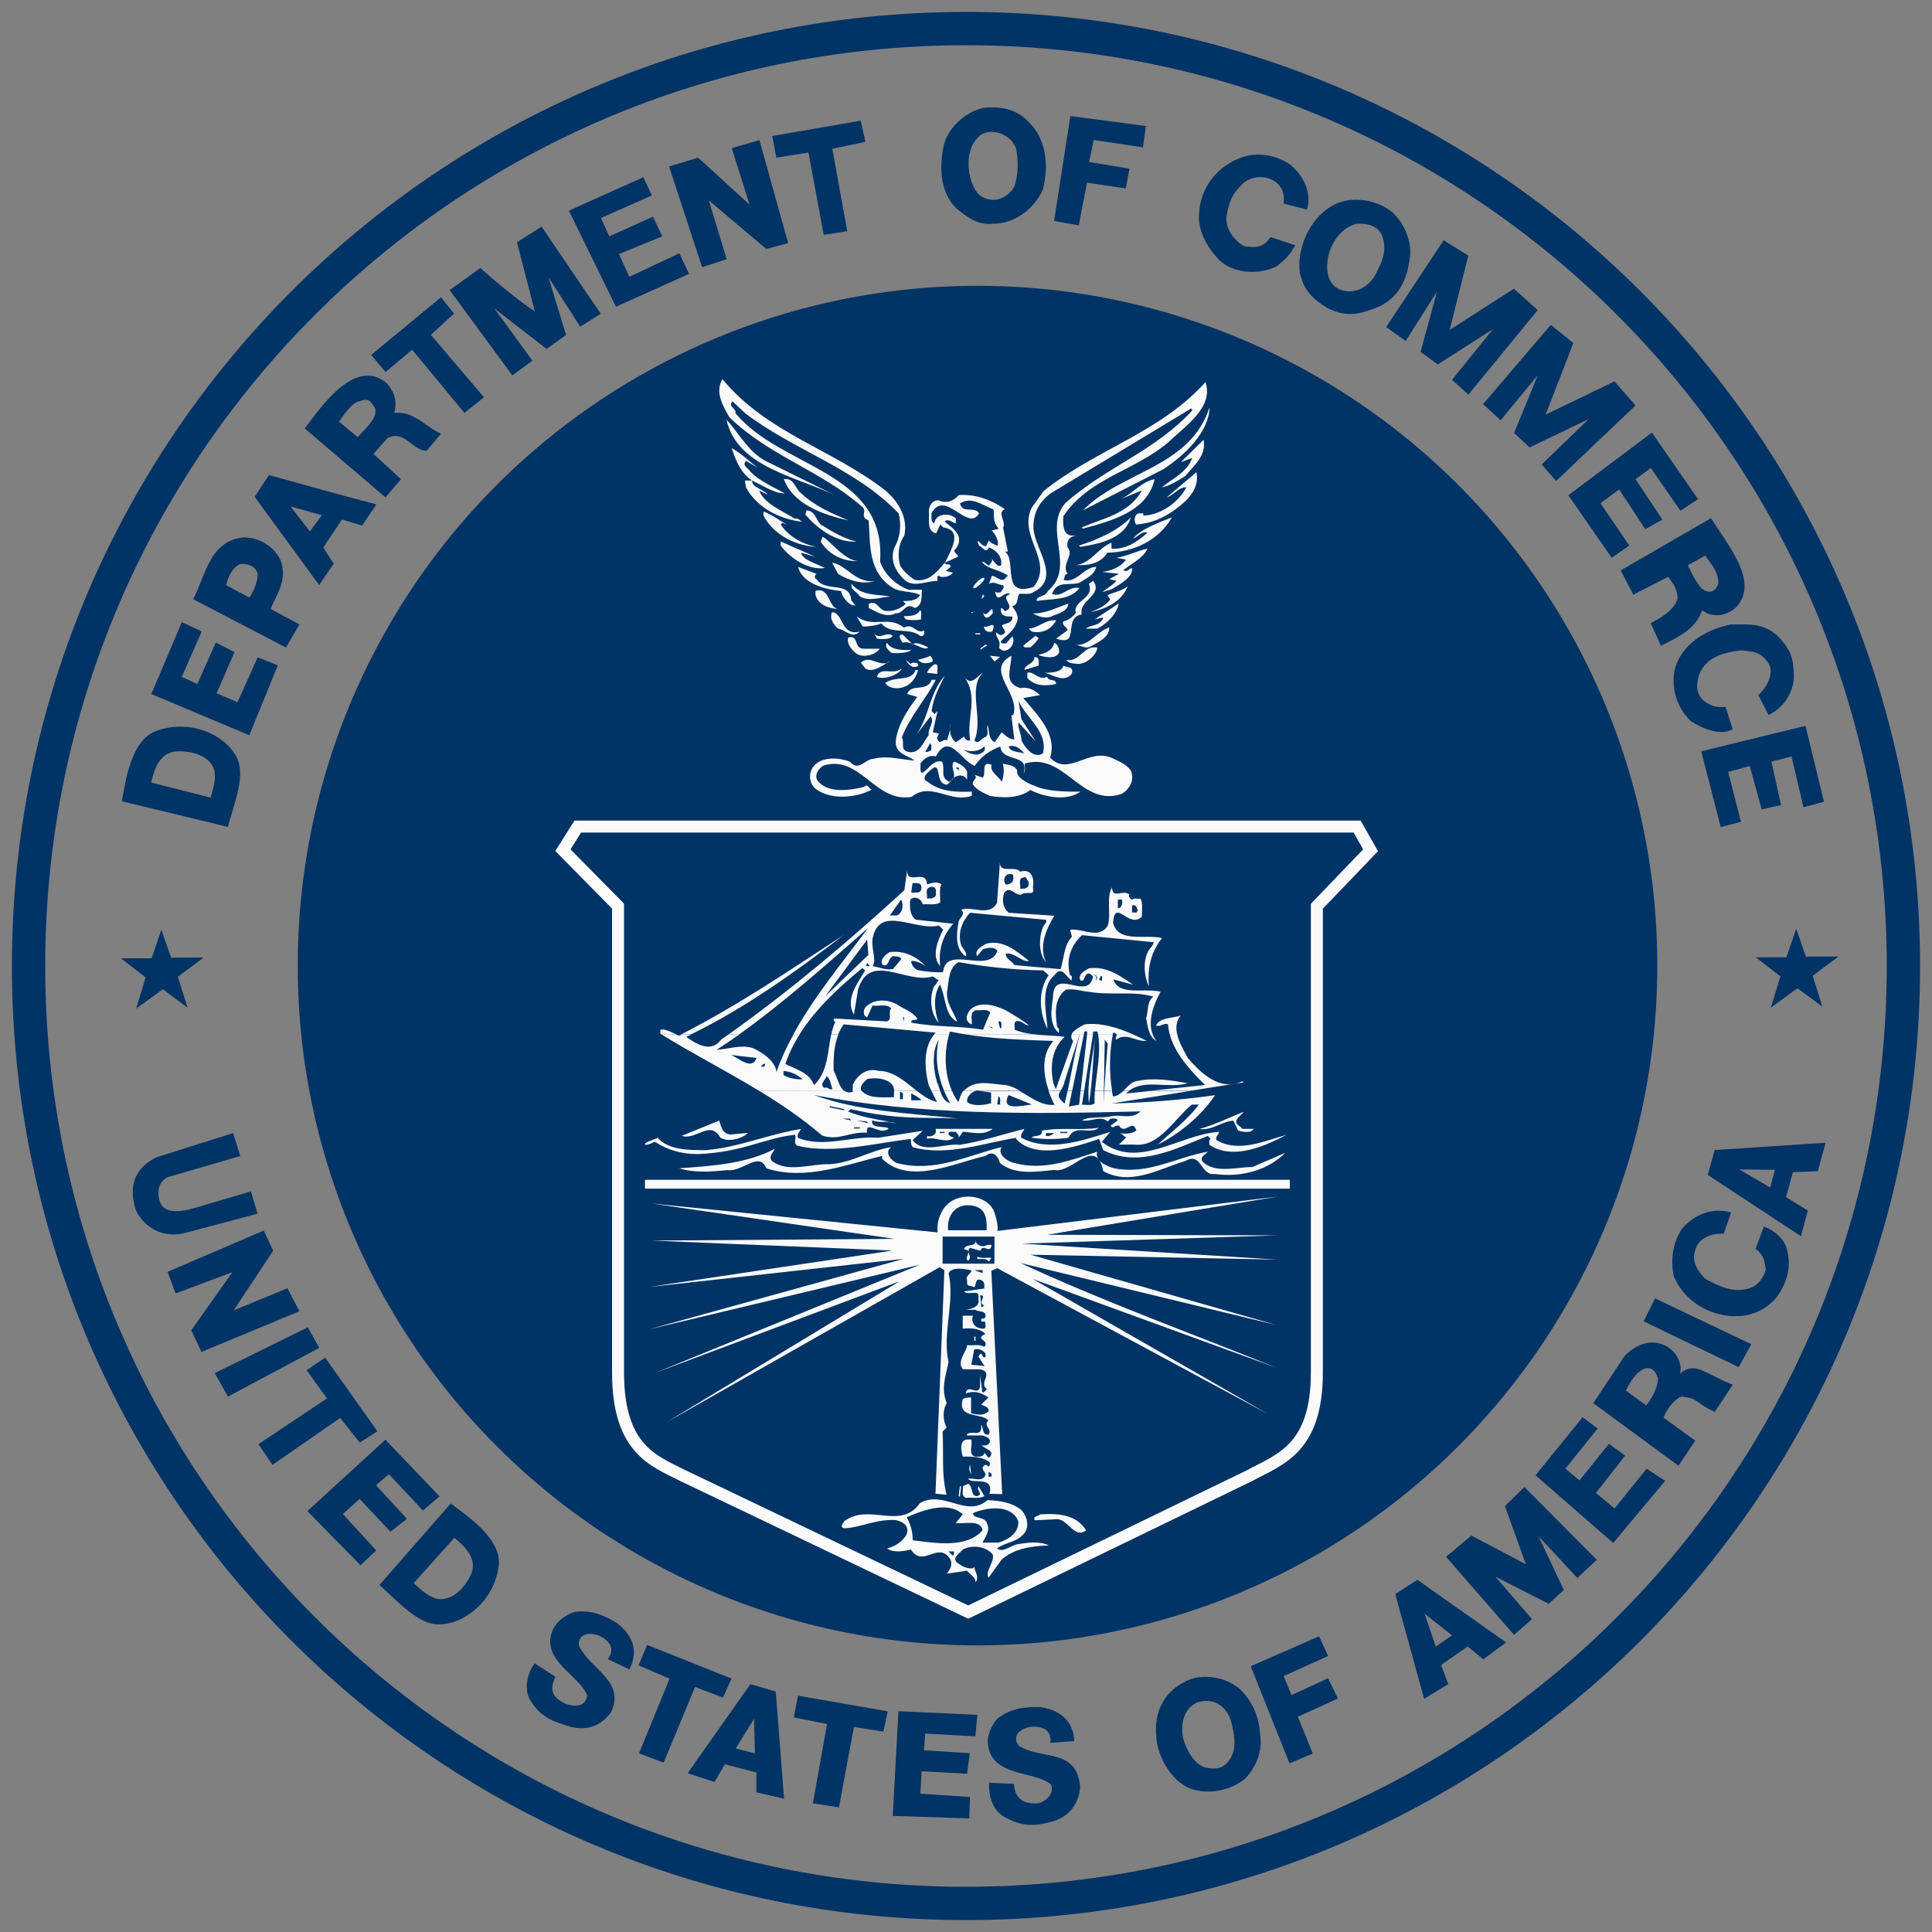 <svg width="81" height="81" viewBox="0 0 81 81" fill="none" xmlns="http://www.w3.org/2000/svg">
<rect x="0" y="0" width="81" height="81" fill="#808080" stroke="none"/>
<path d="M79.103 40.5C79.103 19.18 61.819 1.896 40.499 1.896C19.178 1.896 1.895 19.18 1.895 40.5C1.895 61.821 19.178 79.104 40.499 79.104C61.819 79.104 79.103 61.821 79.103 40.5ZM80.499 40.5C80.499 62.592 62.59 80.5 40.499 80.5C18.408 80.5 0.499 62.592 0.499 40.5C0.499 18.409 18.408 0.5 40.499 0.5C62.59 0.5 80.499 18.409 80.499 40.5Z" fill="#003366"/>
<circle cx="40.983" cy="40.483" r="28.229" fill="#003366" stroke="#003366" stroke-width="0.543"/>
<g clip-path="url(#clip0_2432_72781)">
<path d="M57.462 35.648L55.21 37.994V57.546C55.21 60.752 53.645 61.184 52.394 61.864L40.594 67.587L28.576 61.84C27.415 61.246 25.912 60.757 25.912 57.546V37.989L23.599 35.643L24.224 34.655H56.898L57.462 35.648Z" stroke="#FAFAFA" stroke-width="0.503" stroke-miterlimit="2" stroke-linecap="square"/>
<path d="M6.827 41.475L5.708 42.287L6.106 40.981L5.073 40.178H6.357L6.765 38.976L7.173 40.15L8.538 40.145L7.457 40.952L7.865 42.249L6.827 41.475Z" fill="#003366"/>
<path d="M45.573 7.659L45.227 9.45L44.193 9.264L44.876 4.866L48.043 5.284L47.92 6.177L45.853 5.868L45.663 6.794L47.355 7.07L47.199 7.901L45.573 7.659Z" fill="#003366"/>
<path d="M34.535 9.848L33.895 6.395L32.549 6.609L32.378 5.701L36.085 5.06L36.284 5.948L34.895 6.238L35.521 9.691L34.535 9.848Z" fill="#003366"/>
<path d="M30.679 6.21L31.428 8.585L29.271 6.609L28.052 6.979L29.436 11.202L30.465 10.865L29.716 8.4L32.124 10.437L33.044 10.195L31.84 5.873L30.679 6.21Z" fill="#003366"/>
<path d="M54.303 10.282C54.024 10.776 53.919 10.823 53.554 11.146C53.023 11.455 51.838 11.588 51.113 10.899C50.672 10.438 50.316 9.849 50.269 9.232C50.217 8.097 50.862 7.042 52.023 6.61C52.725 6.363 53.469 6.491 54.071 6.885C54.673 7.379 55 8.087 54.797 8.785L53.82 8.538C53.839 8.211 53.839 7.997 53.592 7.726C53.265 7.379 52.583 7.289 52.113 7.688C51.639 8.158 51.521 8.458 51.412 9.132C51.412 9.626 51.706 10.03 52.137 10.315C52.767 10.434 53.033 10.291 53.27 9.94L54.303 10.282Z" fill="#003366"/>
<path d="M26.386 11.606L28.482 10.618L28.89 11.482L25.822 12.86L23.85 8.832L26.974 7.43L27.325 8.195L25.197 9.141L25.543 9.91L27.377 9.084L27.766 9.91L25.95 10.651L26.386 11.606Z" fill="#003366"/>
<path d="M24.324 13.697L22.996 11.626L23.731 14.043L22.916 14.628L20.726 12.932L22.323 15.122L21.479 15.739L18.853 12.162L20.138 11.236C20.74 11.778 21.773 12.637 22.423 13.055L21.674 10.158L22.707 9.502L25.187 13.155L24.324 13.697Z" fill="#003366"/>
<path d="M61.564 16.543L60.876 15.925L62.597 13.797L60.279 15.279L59.558 14.756L60.246 12.229L58.933 14.296L58.117 13.711L60.526 10.073L61.559 10.719L60.777 13.835L63.469 12.106L64.47 12.999L61.564 16.543Z" fill="#003366"/>
<path d="M16.162 15.597L15.56 14.88L18.489 12.462L19.035 13.146L18.063 14.039L20.291 16.656L19.471 17.311L17.28 14.661L16.162 15.597Z" fill="#003366"/>
<path d="M71.192 20.926L70.452 21.415L69.21 19.619L68.57 20.09L69.698 21.785L68.978 22.184L67.882 20.517L67.1 21.101L68.309 22.873L67.57 23.386L65.754 20.764L69.257 18.137L71.192 20.926Z" fill="#003366"/>
<path d="M7.622 28.379L8.456 26.475L7.622 26.085L6.347 29.097L10.452 30.826L11.647 27.895L10.803 27.558L9.959 29.439L9.082 29.068L9.831 27.339L9.049 26.94L8.271 28.679L7.622 28.379Z" fill="#003366"/>
<path d="M73.72 29.143C73.99 28.91 74.465 28.235 74.114 27.765C73.768 27.271 73.445 27.338 73.042 27.266C72.293 27.342 71.535 27.523 71.236 28.292C71.089 28.748 71.141 29.095 71.392 29.342C71.668 29.589 71.985 29.68 72.345 29.637L72.644 30.573C72.142 30.867 71.392 30.558 70.89 30.235C70.165 29.546 70.046 28.568 70.264 27.893C70.639 26.877 71.668 26.359 72.568 26.183C73.488 26.164 73.924 26.164 74.488 26.625C75.176 27.304 75.185 27.718 75.209 28.383C75.185 29.048 74.773 29.684 74.147 29.979L73.72 29.143Z" fill="#003366"/>
<path d="M76.47 33.613L75.697 30.431L71.326 31.499L72.142 34.677L72.99 34.454L72.454 32.364L73.36 32.117L73.862 33.936L74.673 33.751L74.265 31.932L75.109 31.718L75.612 33.846L76.47 33.613Z" fill="#003366"/>
<path d="M75.362 41.432L74.243 42.245L74.646 40.938L73.613 40.136H74.897L75.305 38.934L75.713 40.107L77.078 40.102L75.997 40.91L76.405 42.207L75.362 41.432Z" fill="#003366"/>
<path d="M9.776 47.504L10.074 48.468L7.021 49.356C6.618 49.556 6.576 50.035 6.704 50.382C6.922 51 7.799 50.753 8.33 50.596L10.52 49.95L10.8 50.886L7.699 51.707C6.571 51.954 5.926 51.209 5.699 50.753C5.452 49.974 5.452 49.081 6.547 48.525L9.776 47.504Z" fill="#003366"/>
<path d="M72.269 51.722C71.766 51.698 71.192 51.893 71.069 52.434C70.918 52.876 71.169 53.299 71.496 53.617C72.046 53.911 72.672 54.234 73.35 54.011C73.7 53.911 73.928 53.569 74.028 53.246C74.004 52.9 73.928 52.581 73.601 52.358L73.952 51.422C74.402 51.593 74.829 51.94 74.928 52.434C75.127 53.175 74.876 53.864 74.454 54.434C73.904 55.028 73.203 55.275 72.349 55.151C71.396 55.004 70.548 54.41 70.173 53.498C70.022 52.781 70.15 52.04 70.548 51.474C71.074 50.904 71.799 50.61 72.577 50.833L72.269 51.722Z" fill="#003366"/>
<path d="M8.448 56.681L12.554 54.975L12.051 54.011L9.799 54.937L11.454 52.434L11.056 51.593L7.026 53.322L7.362 54.23L9.742 53.337L8.021 55.773L8.448 56.681Z" fill="#003366"/>
<path d="M72.894 57.318L68.912 55.399L69.386 54.434L73.425 56.358L72.894 57.318Z" fill="#003366"/>
<path d="M9.002 57.569L12.904 55.649L13.387 56.509L9.557 58.552L9.002 57.569Z" fill="#003366"/>
<path d="M69.811 62.086L67.635 64.689L64.378 61.854L66.35 59.417L66.981 59.892L65.629 61.573L66.222 62.067L67.455 60.533L68.133 61.027L66.909 62.595L67.692 63.241L69.038 61.573L69.811 62.086Z" fill="#003366"/>
<path d="M62.693 66.104L64.233 67.881L63.475 68.541L60.626 65.268L61.687 64.38L63.972 65.582L63.095 63.145L63.911 62.342L66.945 65.396L66.129 66.156L64.503 64.408L65.565 66.66L64.93 67.24L62.693 66.104Z" fill="#003366"/>
<path d="M23.289 70.299C22.915 71.04 23.403 71.268 23.725 71.439C24 71.515 24.508 71.658 24.621 71.088C24.294 70.223 22.644 69.606 23.171 68.347C23.322 67.976 23.721 67.706 24.071 67.582C24.797 67.482 25.347 67.729 25.873 68.052C26.447 68.499 26.826 69.154 26.385 69.99L25.479 69.558C25.479 69.558 26.001 68.983 25.105 68.57C24.384 68.323 24.199 68.784 24.289 69.031C24.764 69.995 26.262 70.513 25.603 71.805C25.152 72.399 24.583 72.565 23.882 72.389C23.232 72.166 22.673 72.057 22.194 71.216C21.995 70.798 22.071 70.228 22.412 69.734L23.289 70.299Z" fill="#003366"/>
<path d="M55.305 68.603L52.437 69.857L54.063 73.928L55.04 73.519L54.414 71.975L56.092 71.211L55.68 70.36L54.148 71.068L53.817 70.27L55.68 69.429L55.305 68.603Z" fill="#003366"/>
<path d="M65.242 20.166L64.635 19.473L66.608 17.568L64.128 18.76L63.479 18.152L64.474 15.725L62.914 17.62L62.18 16.941L65.019 13.62L65.963 14.385L64.801 17.382L67.688 15.991L68.57 16.998L65.242 20.166Z" fill="#003366"/>
<path d="M12.855 57.446L13.633 56.919L15.823 60.006L15.083 60.481L14.263 59.45L11.423 61.412L10.835 60.548L13.708 58.629L12.855 57.446Z" fill="#003366"/>
<path d="M16.304 61.805L17.731 63.33L18.428 62.736L16.157 60.361L12.886 63.354L15.114 65.624L15.773 65.002L14.375 63.477L15.076 62.841L16.371 64.219L17.058 63.677L15.764 62.271L16.304 61.805Z" fill="#003366"/>
<path d="M26.77 69.823L27.131 68.963L30.672 70.379L30.312 71.172L29.141 70.726L27.823 73.899L26.79 73.509L28.074 70.379L26.77 69.823Z" fill="#003366"/>
<path d="M33.283 72.004L33.453 71.092L37.218 71.747L37.037 72.598L35.8 72.403L35.174 75.775L34.079 75.604L34.676 72.279L33.283 72.004Z" fill="#003366"/>
<path d="M38.791 72.68L40.891 72.798L40.976 71.896L37.667 71.744L37.43 76.133L40.635 76.237L40.668 75.34L38.587 75.202L38.639 74.261L40.545 74.366L40.659 73.506L38.734 73.382L38.791 72.68Z" fill="#003366"/>
<path d="M42.512 74.793C42.564 75.619 43.166 75.619 43.536 75.605C43.764 75.548 44.223 75.267 44.067 74.816C43.346 74.227 41.602 74.507 41.422 73.158C41.365 72.764 41.573 72.332 41.815 72.052C42.393 71.61 42.995 71.553 43.612 71.572C44.337 71.672 44.996 72.061 45.039 72.997L44.034 73.068C44.034 73.068 44.195 72.318 43.209 72.398C42.46 72.541 42.531 73.035 42.739 73.201C43.654 73.809 45.181 73.253 45.285 74.959C45.195 75.695 44.797 76.18 44.1 76.374C43.389 76.559 42.877 76.621 42.033 76.132C41.649 75.866 41.426 75.339 41.474 74.74L42.512 74.793Z" fill="#003366"/>
<path d="M42.523 7.825C42.3 8.219 41.822 8.514 41.324 8.319C40.921 8.195 40.774 7.777 40.674 7.431C40.551 6.913 40.575 6.295 40.902 5.877C41.352 5.212 42.405 5.583 42.604 6.248C42.699 6.789 42.699 7.307 42.523 7.825ZM43.125 5.113C42.651 4.595 41.997 4.448 41.272 4.519C40.546 4.642 39.793 5.307 39.593 6.001C39.366 6.913 39.394 8.024 40.068 8.713C40.518 9.084 40.992 9.454 41.618 9.378C42.542 9.402 43.372 8.737 43.723 7.948C43.974 6.96 43.874 5.825 43.125 5.113Z" fill="#003366"/>
<path d="M57.651 11.545C57.305 12.129 56.698 12.352 56.148 12.129C55.622 11.882 55.584 11.264 55.688 10.737C55.84 10.143 56.238 9.531 56.892 9.379C57.4 9.355 57.879 9.507 57.992 10.034C58.144 10.599 57.902 11.051 57.651 11.545ZM58.395 8.913C57.746 8.372 56.641 8.172 55.868 8.619C54.816 9.212 54.38 10.514 54.494 11.426C54.65 12.167 55.058 12.566 55.693 12.936C56.527 13.335 57.058 13.155 57.841 12.846C58.77 12.376 59.026 11.568 59.125 10.656C59.144 9.982 58.846 9.355 58.395 8.913Z" fill="#003366"/>
<path d="M14.995 18.327L14.213 17.681C14.464 17.31 14.805 16.85 15.057 16.831C15.464 16.664 15.526 16.816 15.716 17.097C15.886 17.496 15.298 17.985 14.995 18.327ZM17.887 18.902L18.489 18.184C17.863 17.914 17.38 17.234 16.531 17.31C16.688 16.726 16.465 16.36 16.213 16.066C14.843 14.907 13.341 17.249 12.776 17.961L16.161 20.854L16.811 20.089L15.659 19.03L16.247 18.365C16.977 18.013 17.261 18.878 17.887 18.902Z" fill="#003366"/>
<path d="M12.995 22.281L12.179 21.231L13.492 21.602L12.995 22.281ZM11.278 19.916L10.676 20.828L13.379 24.528L13.99 23.635L13.554 22.956L14.336 21.782L15.18 22.034L15.782 21.146C14.284 20.756 12.781 20.338 11.278 19.916Z" fill="#003366"/>
<path d="M71.357 24.683C71.153 24.484 70.949 24.099 70.764 23.695L71.49 23.296C71.736 23.638 72.063 23.99 72.04 24.479C71.954 24.745 71.712 24.95 71.357 24.683ZM71.736 21.724L67.948 23.914L68.479 24.93L69.939 24.185C70.2 24.531 70.314 24.726 70.338 25.073C70.186 25.591 69.698 25.857 69.209 26.132L69.636 27.073C70.541 26.626 71.087 26.332 71.362 25.591L71.603 25.733C72.134 25.89 72.495 25.709 72.793 25.458C73.798 24.375 72.367 22.769 71.736 21.724Z" fill="#003366"/>
<path d="M10.458 25.054L9.477 24.531C9.576 24.208 9.704 23.814 10.079 23.643C10.406 23.619 10.78 23.766 10.804 24.113C10.78 24.455 10.633 24.783 10.458 25.054ZM11.354 25.538C11.458 25.115 12.122 24.355 11.752 23.467C11.454 22.878 10.851 22.531 10.202 22.531C8.775 22.679 8.614 24.161 8.097 25.12L11.989 27.148L12.553 26.179L11.354 25.538Z" fill="#003366"/>
<path d="M8.831 33.442L6.342 32.81C6.527 31.927 6.873 31.532 7.423 31.499C8.149 31.475 8.831 31.741 8.988 32.302C9.064 32.72 8.926 33.105 8.831 33.442ZM9.903 31.708C9.334 30.673 7.746 30.126 6.423 30.696C5.518 31.157 5.285 32.582 5.11 33.594L9.552 34.667C9.817 33.689 10.334 32.473 9.903 31.708Z" fill="#003366"/>
<path d="M74.213 49.788L72.928 49.032L74.417 49.042L74.213 49.788ZM76.213 49.103L76.536 47.911L71.885 48.215L71.601 49.26L75.507 51.83L75.796 50.752L74.881 50.191L75.166 49.146L76.213 49.103Z" fill="#003366"/>
<path d="M69.012 58.918L68.168 58.3C68.637 57.284 69.306 57.046 69.514 57.806C69.491 58.205 69.263 58.623 69.012 58.918ZM70.486 58.547C71.268 58.638 70.984 58.775 71.894 59.193L72.648 58.053C71.501 57.621 71.084 57.037 70.424 57.593C70.477 57.445 70.486 57.251 70.363 56.975C70.112 56.386 69.111 55.835 68.111 56.852L66.798 58.828L70.368 61.45L71.074 60.4L69.747 59.436C69.865 59.117 70.131 58.723 70.486 58.547Z" fill="#003366"/>
<path d="M51.612 73.681C51.351 74.109 51.081 74.218 50.512 74.1C50.038 73.928 49.763 73.382 49.611 72.917C49.488 72.337 49.587 71.682 50.161 71.387C50.924 71.135 51.413 71.558 51.612 72.152C51.735 72.646 51.863 73.211 51.612 73.681ZM52.01 70.841C51.408 70.299 50.332 70.1 49.606 70.546C48.753 70.993 48.379 71.853 48.478 72.793C48.502 73.591 49.09 74.674 49.905 74.988C50.706 75.259 51.583 75.064 52.209 74.57C52.612 74.123 52.811 73.701 52.858 73.107C52.83 72.275 52.712 71.563 52.01 70.841Z" fill="#003366"/>
<path d="M19.744 66.018C19.436 66.669 18.886 67.144 18.308 67.03C17.895 66.907 17.611 66.612 17.345 66.375L19.047 64.475C19.763 65.045 19.962 65.524 19.744 66.018ZM18.895 63.035L15.909 66.451C16.672 67.13 17.54 68.137 18.426 68.104C19.621 68.075 20.834 66.926 20.92 65.505C20.915 64.498 19.735 63.648 18.895 63.035Z" fill="#003366"/>
<path d="M30.844 73.306L31.617 72.062L31.65 73.511L30.844 73.306ZM32.873 75.411L32.523 70.917L31.461 70.608L28.83 74.342L29.958 74.712L30.389 73.967L31.712 74.313V75.145L32.873 75.411Z" fill="#003366"/>
<path d="M60.195 69.036L59.725 67.653L60.873 68.561L60.195 69.036ZM59.422 66.233L58.498 66.836L59.706 71.221L60.721 70.608L60.418 69.805L61.536 69.031L62.186 69.568L63.144 68.86L59.422 66.233Z" fill="#003366"/>
<path d="M37.334 25.011C36.907 25.035 36.457 25.234 36.059 25.011C35.907 24.788 35.632 24.716 35.708 24.47C36.082 25.011 36.883 24.911 37.334 25.011Z" fill="#FAFAFA"/>
<path d="M41.623 25.715C41.523 25.814 41.395 25.985 41.272 25.838L41.196 25.667C41.395 25.985 41.623 25.221 41.623 25.715Z" fill="#FAFAFA"/>
<path d="M41.625 26.431C41.572 26.531 41.473 26.479 41.397 26.479C41.321 26.431 41.222 26.355 41.274 26.255C41.373 26.379 41.772 25.961 41.625 26.431Z" fill="#FAFAFA"/>
<path d="M37.139 20.579C37.712 21.073 38.063 21.738 37.916 22.455C37.665 22.802 37.617 23.296 37.741 23.714C37.864 23.937 38.115 24.156 38.343 24.308C38.945 24.431 39.319 23.937 39.646 23.543C39.822 23.125 40.424 22.237 39.547 22.113L39.424 21.99L39.248 22.36C38.874 22.284 38.95 21.843 38.95 21.52C38.897 21.272 39.073 20.949 39.352 20.978C39.703 21.125 39.978 21.002 40.201 20.755C40.926 20.707 41.604 20.978 42.131 21.348C41.78 21.496 42.206 21.89 42.055 22.113C42.131 22.531 42.178 22.707 42.254 23.125H42.131C42.657 23.495 41.931 25.073 43.335 24.607C44.212 23.495 42.657 22.508 43.259 21.277L43.757 20.584C45.909 18.855 48.64 18.142 50.541 16.019C50.891 17.078 49.716 17.843 48.962 18.56C47.559 19.743 45.658 20.042 44.581 21.643C44.558 21.966 44.558 22.455 44.956 22.455H45.131C44.856 22.479 44.705 22.655 44.757 22.949C45.056 23.272 44.482 23.643 44.757 24.061C44.605 24.061 44.657 24.232 44.581 24.308C45.131 24.483 45.435 23.766 45.961 23.766C45.885 24.113 45.511 24.26 45.259 24.431C44.785 24.578 44.33 24.308 44.107 24.901C44.534 25.073 44.785 24.555 45.259 24.654C44.856 25.196 44.008 25.096 43.458 25.196C43.458 24.949 43.833 25.049 43.932 24.778C45.136 23.766 43.709 22.213 44.657 21.101C46.336 19.596 48.436 18.907 49.991 17.202L49.939 17.126L44.055 20.679C43.529 21.073 43.306 21.567 43.33 22.161C43.382 23.025 44.506 24.232 43.33 24.826C43.155 24.949 42.927 24.873 42.728 24.901C42.628 25.073 42.704 25.372 42.429 25.419C42.605 25.619 42.756 25.89 42.605 26.137C42.505 26.46 42.154 26.654 41.955 26.901C41.979 27.025 42.107 26.954 42.183 26.977L42.434 26.683C42.586 26.854 42.41 27.248 42.135 27.277C42.007 27.3 41.96 27.229 41.884 27.153C41.984 26.835 41.761 26.806 41.761 26.512C41.837 26.559 41.913 26.659 42.012 26.612C42.287 26.512 42.012 26.341 42.012 26.217C42.14 26.118 42.486 26.141 42.439 25.847C42.287 25.847 41.988 25.871 41.965 25.624V25.5C42.041 25.476 42.064 25.576 42.14 25.624C42.666 25.424 41.841 25.058 42.363 24.906C42.088 24.735 41.813 25.4 41.713 24.783C41.766 24.883 41.865 24.83 41.965 24.83C41.988 24.73 42.116 24.683 42.064 24.536C41.865 24.536 41.661 24.336 41.462 24.488L41.585 24.142C41.785 24.142 42.012 24.488 42.187 24.194L42.263 24.142C41.913 23.871 41.386 23.871 41.163 23.548C41.287 23.548 41.363 23.671 41.462 23.719C41.514 23.619 41.638 23.548 41.585 23.424C41.638 23.524 41.737 23.624 41.837 23.719H41.96C42.059 23.396 41.785 23.054 41.457 22.954C41.334 23.248 41.182 22.907 41.054 22.883L40.979 22.707C41.031 22.607 41.178 22.954 41.353 22.883L41.453 22.66C41.552 22.783 41.704 22.831 41.827 22.883C41.879 22.683 41.751 22.413 41.576 22.241L41.875 22.166C41.6 21.871 41.699 21.624 41.652 21.353C41.201 21.206 40.751 20.788 40.248 21.106C40.348 21.553 40.851 21.206 41.05 21.524C40.576 22.337 39.623 20.465 39.049 21.524C39.073 21.672 38.997 21.871 39.172 21.942C39.224 21.524 39.774 21.5 40.026 21.695C40.125 21.743 40.049 21.866 40.078 21.942C39.926 21.919 39.751 21.719 39.604 21.866C39.955 22.161 40.457 22.46 40.078 23.002C39.879 23.149 40.201 23.225 40.154 23.348L39.604 23.595C39.656 23.719 39.855 23.595 39.855 23.766L39.656 23.937L39.955 24.013C39.831 24.16 39.627 24.213 39.428 24.184L39.352 24.132C39.253 24.156 39.329 24.279 39.3 24.355C38.85 24.355 38.376 24.626 37.973 24.355C37.546 23.985 37.295 23.491 37.499 22.949C37.75 22.531 37.797 21.985 37.674 21.52C35.844 19.619 33.318 18.902 31.241 17.325L30.715 16.831C30.487 17.031 30.89 17.126 30.838 17.325C32.739 19.643 37.172 19.743 36.897 23.543C37.072 24.061 37.546 24.531 38.101 24.726H38.651C38.627 24.949 38.703 25.391 38.352 25.491C37.949 25.22 37.902 25.738 37.551 25.714C37.148 25.913 36.773 25.666 36.423 25.491V25.32C36.773 25.12 36.849 25.614 37.148 25.614C37.475 25.638 37.75 25.514 37.973 25.32L37.85 25.196C38.001 25.196 38.423 25.22 38.575 24.949C38.3 24.778 37.774 24.849 37.447 24.654C36.371 23.989 36.494 22.802 36.418 21.819C35.991 21.648 36.418 21.448 36.119 21.225C34.394 19.719 32.265 19.125 30.587 17.501C30.312 17.031 29.961 16.442 30.288 15.895C32.161 18.166 34.91 18.831 37.139 20.579Z" fill="#FAFAFA"/>
<path d="M48.782 19.667L45.402 21.396C47.028 19.743 49.882 19.619 50.712 17.078C50.684 18.114 49.683 19.078 48.782 19.667Z" fill="#FAFAFA"/>
<path d="M32.087 19.321L35.092 20.803C33.423 19.982 30.897 19.597 30.46 17.597C30.982 18.162 31.361 18.927 32.087 19.321Z" fill="#FAFAFA"/>
<path d="M49.684 19.966C49.357 20.166 49.058 20.36 48.708 20.436C49.111 20.09 49.784 19.795 49.983 19.201L49.509 19.372L50.462 18.437C50.585 19.102 50.059 19.52 49.684 19.966Z" fill="#FAFAFA"/>
<path d="M31.782 19.619C31.606 19.52 31.455 19.42 31.279 19.325C31.08 19.524 31.402 19.648 31.478 19.795C31.862 20.171 32.336 20.375 32.905 20.684C32.507 20.707 31.981 20.361 31.53 20.142C31.53 20.465 32.005 20.489 32.18 20.736L31.829 20.565C32.028 21.106 32.806 21.429 33.332 21.748C33.455 21.7 33.531 21.824 33.631 21.871C32.806 21.795 31.777 21.353 31.279 20.441L31.227 20.147H31.526C31.023 19.8 30.848 19.282 30.672 18.788C31.08 19.002 31.407 19.349 31.782 19.619Z" fill="#FAFAFA"/>
<path d="M49.684 21.026C49.082 21.567 48.432 21.938 47.631 21.99C47.508 21.819 47.579 21.496 47.807 21.52H47.935V21.619C48.612 21.596 49.361 21.125 49.736 20.436C49.461 20.389 49.21 20.759 48.911 20.855L50.163 19.795C50.262 20.308 50.011 20.703 49.684 21.026Z" fill="#FAFAFA"/>
<path d="M33.588 20.68C34.162 21.221 34.863 21.52 35.565 21.815C34.422 21.573 33.223 21.088 32.863 20.086C33.308 20.038 33.308 20.456 33.588 20.68Z" fill="#FAFAFA"/>
<path d="M48.407 20.091C48.109 21.45 46.578 21.844 45.402 22.162L45.35 22.115C46.25 21.72 47.327 21.549 47.876 20.561L46.976 20.932C47.483 20.704 47.858 20.186 48.407 20.091Z" fill="#FAFAFA"/>
<path d="M34.411 21.989C34.885 22.284 35.364 22.583 35.914 22.707C34.994 22.759 34.198 22.08 33.762 21.571L33.814 21.4C34.184 21.419 34.184 21.766 34.411 21.989Z" fill="#FAFAFA"/>
<path d="M32.987 21.99C32.888 21.99 32.812 21.843 32.736 21.99C32.968 22.389 33.575 22.817 34.239 22.926C33.461 22.902 32.461 22.484 32.011 21.619V21.448C32.362 21.567 32.66 21.814 32.987 21.99Z" fill="#FAFAFA"/>
<path d="M45.302 22.926L45.226 22.878C45.98 22.631 46.828 22.285 47.407 21.695C47.156 22.579 46.103 22.802 45.302 22.926Z" fill="#FAFAFA"/>
<path d="M49.133 21.691C48.583 22.655 47.53 23.149 46.426 23.173C46.127 23.643 45.624 23.715 45.098 23.691C45.724 23.643 46.051 22.95 46.601 22.755V23.002C47.151 23.05 47.677 22.731 48.104 22.337C47.905 22.237 47.701 22.508 47.502 22.584C47.829 22.185 48.559 21.914 49.133 21.691Z" fill="#FAFAFA"/>
<path d="M36.037 23.52C35.435 23.567 34.762 23.296 34.411 22.707L34.487 22.508C34.762 22.612 35.454 23.577 36.037 23.52Z" fill="#FAFAFA"/>
<path d="M33.587 23.172C33.648 23.472 34.118 23.581 34.587 23.814C33.938 23.913 33.184 23.467 32.733 22.878V22.702L34.184 23.343L33.587 23.172Z" fill="#FAFAFA"/>
<path d="M48.108 23.002C47.933 23.396 47.459 23.619 47.108 23.89C47.207 24.037 47.335 23.838 47.459 23.814C47.534 24.184 46.932 24.507 46.61 24.702L46.207 24.826C46.359 24.702 46.657 24.531 46.809 24.355L46.51 24.279L46.909 24.056L46.207 23.98C46.581 23.933 46.984 23.781 47.207 23.462L46.804 23.386C47.255 23.32 47.653 23.097 48.108 23.002Z" fill="#FAFAFA"/>
<path d="M36.686 24.355C36.136 24.526 35.586 24.331 35.136 24.061L34.884 23.59C35.463 23.662 35.894 24.488 36.686 24.355Z" fill="#FAFAFA"/>
<path d="M34.237 24.062C34.137 24.114 34.137 24.262 34.237 24.285C34.611 24.855 35.64 24.333 35.688 25.174L35.863 25.373C35.664 25.449 35.313 25.079 35.261 24.779C34.431 24.694 33.625 24.409 33.459 23.768L34.237 24.062Z" fill="#FAFAFA"/>
<path d="M41.274 24.233C41.298 24.29 41.136 24.499 40.899 24.651H40.8C40.795 24.532 41.146 24.162 41.274 24.233Z" fill="#FAFAFA"/>
<path d="M45.354 25.762C44.529 25.885 45.33 27.144 44.278 26.773L44.752 26.427C44.752 26.279 44.501 26.227 44.577 26.056C44.776 26.009 44.951 25.885 45.103 25.709C44.951 25.168 45.904 25.116 45.653 24.474L45.828 24.351C46.278 24.949 45.202 25.172 45.354 25.762Z" fill="#FAFAFA"/>
<path d="M47.277 24.58C47.026 25.245 46.325 25.544 45.699 25.668C45.974 25.568 46.377 25.397 46.547 25.126L46.424 24.955C46.704 24.827 47.026 24.779 47.277 24.58Z" fill="#FAFAFA"/>
<path d="M35.19 25.539C34.791 25.515 34.313 25.391 34.19 24.945V24.774C34.83 24.589 34.706 25.539 35.19 25.539Z" fill="#FAFAFA"/>
<path d="M41.144 25.121L41.205 24.921L41.267 24.997L41.144 25.121Z" fill="#FAFAFA"/>
<path d="M44.799 25.297C44.747 25.668 44.349 25.715 44.098 25.838C43.823 25.962 43.524 25.838 43.296 25.715C43.799 25.739 44.325 25.468 44.799 25.297Z" fill="#FAFAFA"/>
<path d="M46.004 26.356H45.53C45.706 26.185 46.156 26.256 46.256 25.886L45.905 25.962L46.905 25.297C46.829 25.738 46.403 26.157 46.004 26.356Z" fill="#FAFAFA"/>
<path d="M38.618 25.961C38.585 26.008 38.059 26.013 37.969 25.961C37.945 25.908 37.893 25.885 37.893 25.837C38.092 25.813 38.419 25.861 38.571 25.59C38.67 25.614 38.595 25.837 38.618 25.961Z" fill="#FAFAFA"/>
<path d="M36.038 26.479C35.739 26.802 35.436 26.403 35.138 26.356C34.938 26.185 34.763 25.914 34.886 25.667C35.365 25.686 35.251 26.684 36.038 26.479Z" fill="#FAFAFA"/>
<path d="M40.722 25.714V25.666H40.846L40.86 25.642L40.722 25.714Z" fill="#FAFAFA"/>
<path d="M37.893 26.309C38.32 26.11 38.396 26.604 38.747 26.433C38.77 26.533 38.747 26.727 38.571 26.656C38.121 26.286 37.367 26.632 36.945 26.138C36.784 26.229 36.225 26.29 36.168 26.262L35.916 25.844C36.59 26.357 37.244 25.787 37.893 26.309Z" fill="#FAFAFA"/>
<path d="M44.28 26.009C44.081 26.379 43.706 26.579 43.256 26.479L43.128 26.355C43.55 26.332 43.825 25.961 44.28 26.009Z" fill="#FAFAFA"/>
<path d="M45.777 27.073C45.525 27.244 45.303 27.049 45.051 27.021C45.625 27.144 45.98 26.479 46.502 26.303C46.53 26.703 46.056 26.921 45.777 27.073Z" fill="#FAFAFA"/>
<path d="M37.42 26.65C37.363 26.845 36.813 26.793 36.77 26.774L36.647 26.55C36.865 26.85 37.169 26.455 37.42 26.65Z" fill="#FAFAFA"/>
<path d="M38.267 27.02C38.39 26.873 38.77 27.073 38.917 27.144C38.765 27.339 38.201 26.826 37.84 26.944C37.788 26.845 37.589 26.621 37.84 26.598L38.267 27.02Z" fill="#FAFAFA"/>
<path d="M40.896 26.55H41.096V26.598H40.896V26.55Z" fill="#FAFAFA"/>
<path d="M43.547 26.726C43.547 26.831 43.22 27.13 43.197 27.144C43.097 27.121 42.945 27.197 42.898 27.068L43.424 26.65C43.476 26.703 43.5 26.75 43.547 26.726Z" fill="#FAFAFA"/>
<path d="M36.237 27.198H36.887C36.688 27.468 36.161 27.616 35.863 27.369C35.663 27.198 35.488 26.951 35.564 26.727C36.038 26.604 35.763 27.221 36.237 27.198Z" fill="#FAFAFA"/>
<path d="M38.192 27.244C38.13 27.377 37.561 27.406 37.367 27.368C37.243 27.268 37.068 27.097 37.191 26.95C37.367 27.268 37.893 27.268 38.192 27.244Z" fill="#FAFAFA"/>
<path d="M44.399 27.367C44.252 27.675 43.721 27.519 43.598 27.49L43.546 27.443C43.769 27.419 44.148 27.272 44.195 26.949C44.347 26.996 44.423 27.196 44.399 27.367Z" fill="#FAFAFA"/>
<path d="M41.398 27.073C41.507 26.992 41.071 27.225 41.146 27.244L41.094 27.196L41.322 27.02L41.398 27.073Z" fill="#FAFAFA"/>
<path d="M45.226 27.837C45.027 27.814 44.828 27.837 44.7 27.666C45.302 27.766 45.401 27.049 46.003 27.149C46.003 27.391 45.629 27.809 45.226 27.837Z" fill="#FAFAFA"/>
<path d="M39.092 27.74C38.94 27.816 38.641 27.863 38.49 27.664C38.495 27.664 38.969 27.54 38.992 27.493C39.021 27.516 39.144 27.616 39.092 27.74Z" fill="#FAFAFA"/>
<path d="M41.7 27.738L41.501 27.491L41.927 27.539L41.7 27.738Z" fill="#FAFAFA"/>
<path d="M43.547 27.909C43.581 27.881 42.993 28.09 42.945 28.08C42.969 27.857 43.372 27.833 43.372 27.539C43.599 27.567 43.547 27.738 43.547 27.909Z" fill="#FAFAFA"/>
<path d="M37.289 27.739C37.312 27.648 36.672 28.276 36.288 28.033L36.089 27.786C36.488 27.416 36.862 28.01 37.289 27.739Z" fill="#FAFAFA"/>
<path d="M38.191 27.837C38.243 27.737 38.366 27.813 38.442 27.789C38.466 27.813 38.518 27.865 38.494 27.913C38.195 28.122 37.977 27.651 37.968 27.666L38.191 27.837Z" fill="#FAFAFA"/>
<path d="M39.308 28.008L39.293 28.255L38.867 28.208C38.871 28.108 39.308 27.59 39.308 28.008Z" fill="#FAFAFA"/>
<path d="M44.927 28.256C44.6 28.65 44.15 28.28 43.799 28.208C43.842 28.204 44.534 28.232 44.576 27.914C44.728 27.985 45.05 27.933 44.927 28.256Z" fill="#FAFAFA"/>
<path d="M36.765 28.379C36.916 27.909 37.443 28.331 37.793 28.032C37.793 28.194 37.172 28.541 36.765 28.379Z" fill="#FAFAFA"/>
<path d="M38.493 28.085C38.417 28.38 38.218 28.703 37.891 28.802C37.64 28.902 37.266 28.874 37.114 28.631C37.559 28.323 38.204 28.593 38.389 28.09H38.493V28.085Z" fill="#FAFAFA"/>
<path d="M43.9 28.378C43.976 28.602 44.275 28.426 44.275 28.673C43.872 28.773 43.374 28.773 43.071 28.426V28.203C43.37 28.136 43.526 28.54 43.9 28.378Z" fill="#FAFAFA"/>
<path d="M42.648 32.303C42.572 32.574 43.074 32.844 43.373 32.944C43.923 33.191 44.676 33.191 45.302 33.191C44.7 33.609 43.776 33.414 43.197 33.12C42.747 33.467 42.069 33.467 41.495 33.367C41.244 33.243 40.969 33.144 40.794 32.897C40.718 32.726 41.045 32.626 40.846 32.479L41.197 32.602C41.372 32.431 41.097 31.885 41.571 32.061C41.495 32.384 41.87 32.531 41.998 32.778C42.098 32.507 42.098 32.284 42.05 32.013C42.249 32.08 42.524 32.056 42.648 32.303Z" fill="#FAFAFA"/>
<path d="M39.823 30.326C39.823 30.407 39.823 30.488 39.823 30.568C39.832 30.492 39.837 30.412 39.823 30.326Z" fill="#FAFAFA"/>
<path d="M39.979 32.616C39.951 32.64 39.917 32.668 39.893 32.697L39.86 32.73C39.922 32.697 39.96 32.659 39.979 32.616Z" fill="#FAFAFA"/>
<path d="M40.196 32.303L40.072 32.179H40.196V32.303ZM40.546 32.697V32.35C40.447 32.127 40.219 32.004 39.996 31.933C39.826 32.142 40.072 32.417 39.982 32.617C40.162 32.469 40.437 32.465 40.546 32.697Z" fill="#FAFAFA"/>
<path d="M43.725 31.585C43.327 31.832 42.976 31.338 42.824 31.043C42.843 30.811 42.648 30.492 42.705 30.293L43.421 31.081L42.824 30.15L42.701 29.39C43.051 30.131 43.952 30.697 43.725 31.585ZM42.298 31.29C42.573 31.214 42.772 31.39 42.947 31.585C42.824 31.537 42.298 31.537 42.298 31.29ZM40.97 31.637C40.743 31.637 40.544 31.537 40.368 31.414C40.544 31.514 41.018 31.561 41.269 31.29C41.373 31.514 41.098 31.608 40.97 31.637ZM39.046 31.461C38.946 31.461 38.922 31.561 38.794 31.514L38.993 31.167C39.093 31.238 39.022 31.361 39.046 31.461ZM47.408 32.302C47.209 32.031 46.934 31.931 46.683 31.808C45.654 31.29 44.806 32.596 44.028 31.761C44.327 30.796 43.53 30.008 42.9 29.267L43.601 29.143C43.426 28.972 43.127 28.773 42.776 28.849C42.051 28.625 42.402 28.036 42.402 27.49C41.25 28.108 42.805 29.067 42.478 29.984H42.402L42.525 30.996C42.303 31.02 42.028 30.725 41.999 30.701L41.7 31.119C41.402 30.948 41.501 30.625 41.402 30.402C41.35 30.573 41.501 30.82 41.279 30.92C41.127 30.944 41.027 31.243 40.852 31.043C41.25 30.131 40.553 28.872 41.203 28.207C41.004 28.307 40.728 28.801 40.425 28.378C41.051 29.243 40.501 30.079 40.676 31.043H40.553C40.501 30.996 40.401 30.944 40.43 30.872L40.079 31.119C39.88 30.977 39.837 30.782 39.833 30.573C39.809 30.739 39.738 30.891 39.705 31.043C39.529 30.944 39.406 31.267 39.306 30.996C39.254 30.896 39.358 30.849 39.358 30.749L39.107 30.701L39.306 29.813L39.183 29.936L39.06 29.813C39.112 29.271 39.434 28.701 39.61 28.331C38.932 29.096 38.96 30.131 38.334 30.92L39.012 30.032C39.212 30.255 38.889 30.526 38.937 30.82C38.709 31.091 38.562 31.661 38.036 31.514C37.737 31.414 37.936 31.096 37.808 30.92C38.135 30.055 38.832 29.291 39.235 28.502H39.06C38.861 29.043 38.206 28.625 38.031 29.096L38.458 29.219C38.031 29.789 37.657 30.355 37.557 31.043C37.505 31.637 38.083 31.661 38.334 31.884C37.86 31.86 37.206 31.661 36.656 31.808C36.258 31.808 36.007 32.378 35.632 31.931C35.182 31.761 34.48 31.708 34.129 32.102C33.878 32.397 33.902 32.891 34.253 33.114C34.902 33.556 35.931 33.433 36.533 33.114L36.41 32.991C36.386 32.915 36.286 32.915 36.234 32.991C35.632 33.138 34.656 33.285 34.257 32.696C34.158 32.502 34.281 32.255 34.509 32.102C36.059 31.608 36.685 33.68 38.216 33.409C39.041 32.744 39.842 33.703 40.743 33.361V33.19C40.065 33.214 39.392 33.19 38.889 32.772C38.638 32.672 38.813 32.449 38.941 32.354C39.567 31.737 39.117 32.896 39.719 32.896L39.885 32.734C39.856 32.748 39.828 32.763 39.795 32.772C39.392 32.601 39.643 32.255 39.496 31.931C39.093 31.832 38.894 32.326 38.643 32.402C38.543 32.302 38.619 32.131 38.59 32.008C38.766 31.784 38.965 31.637 39.24 31.713C39.79 30.654 40.292 31.913 40.866 32.107C41.141 31.713 41.492 31.466 41.942 31.295C41.994 31.984 43.17 31.566 42.919 32.407C43.018 32.307 42.943 32.06 42.971 32.012C44.621 31.518 45.322 33.836 47.001 33.295C47.356 33.114 47.584 32.696 47.408 32.302Z" fill="#FAFAFA"/>
<path d="M48.356 46.563C48.257 46.663 48.081 46.611 47.929 46.611C48.033 46.516 48.209 46.587 48.356 46.563Z" fill="#FAFAFA"/>
<path d="M47.884 46.909C47.86 47.033 47.684 46.957 47.585 46.981C47.684 46.957 47.76 46.909 47.884 46.909Z" fill="#FAFAFA"/>
<path d="M47.03 46.909H47.329V46.98H47.03V46.909Z" fill="#FAFAFA"/>
<path d="M48.179 47.28C48.055 47.351 47.904 47.351 47.752 47.403C47.828 47.204 48.032 47.304 48.179 47.28Z" fill="#FAFAFA"/>
<path d="M47.705 47.697L47.406 47.796L47.506 47.625C47.553 47.697 47.629 47.697 47.705 47.697Z" fill="#FAFAFA"/>
<path d="M40.847 56.038H40.899V56.209H40.847V56.038Z" fill="#FAFAFA"/>
<path d="M40.669 61.417C40.593 61.593 40.669 61.688 40.721 61.835L40.669 61.417Z" fill="#FAFAFA"/>
<path d="M40.495 62.798C40.747 62.774 41.045 62.845 41.273 62.727L41.022 62.309C40.922 62.508 41.249 62.632 40.969 62.727C40.671 62.727 40.818 62.332 40.595 62.209L40.367 62.309C40.396 62.48 40.273 62.698 40.495 62.798Z" fill="#FAFAFA"/>
<path d="M40.244 62.305L40.191 62.723L40.244 62.747L40.296 62.329L40.244 62.305Z" fill="#FAFAFA"/>
<path d="M41.195 64.675C41.295 64.451 41.522 64.181 41.394 63.91C41.319 63.539 40.816 63.715 40.792 63.44C41.342 63.193 42.418 63.045 42.693 63.786C42.717 64.28 42.267 64.551 41.868 64.675H41.195ZM38.266 64.575C38.266 64.228 38.19 63.934 38.014 63.611C38.692 63.316 39.74 62.922 40.366 63.487L40.067 63.858C40.394 63.905 41.096 63.687 41.195 64.152C40.546 64.922 39.218 64.698 38.266 64.575ZM39.944 65.216L39.768 65.045H39.996C39.991 65.093 40.02 65.192 39.944 65.216ZM42.646 64.746C42.371 64.798 42.044 65.116 41.797 64.917C42.172 64.646 42.646 64.67 42.949 64.276C43.172 63.981 43.049 63.558 42.826 63.311C42.423 62.988 41.925 62.917 41.399 62.893C40.522 63.658 39.569 62.452 38.569 63.017C37.768 64.176 36.44 62.993 35.388 63.782C35.336 63.905 35.189 64.005 35.388 64.076C36.066 64.052 36.739 63.682 37.54 63.729C37.815 63.777 38.142 63.953 38.014 64.323C37.839 64.646 37.512 64.841 37.189 64.917C37.441 65.112 37.891 65.04 38.19 64.964C38.692 65.753 39.318 64.618 39.816 65.335C39.967 65.558 39.839 65.805 39.693 65.976L40.546 65.853C40.669 66.024 40.92 66.123 40.897 66.347C41.072 66.123 40.873 65.905 40.844 65.682L40.792 65.753C40.517 65.777 40.318 65.653 40.114 65.506C39.915 65.283 40.238 65.135 40.366 64.964C40.74 64.765 41.319 64.817 41.617 65.164C41.717 65.482 41.29 65.853 41.442 66.152L41.992 65.387C42.542 64.917 43.22 64.822 43.969 64.793C43.599 64.599 43.049 64.675 42.646 64.746Z" fill="#FAFAFA"/>
<path d="M43.602 63.492C43.526 63.591 43.303 63.539 43.379 63.739L44.332 63.691C44.782 63.715 45.057 64.527 45.536 64.161C45.128 63.492 44.351 63.439 43.602 63.492Z" fill="#FAFAFA"/>
<path d="M27.041 49.464H54.078V49.835H27.041V49.464Z" fill="#FAFAFA"/>
<path d="M42.473 36.669C42.525 36.963 42.421 37.063 42.174 37.087C42.023 36.916 42.122 36.545 42.473 36.669ZM42.9 36.792C43.051 36.716 43.051 36.916 43.123 36.963C43.146 37.163 43.099 37.21 42.947 37.258H42.772C42.8 37.115 42.672 36.816 42.9 36.792ZM40.496 40.098C40.548 39.899 40.373 39.804 40.297 39.628C40.145 39.134 40.321 38.64 40.672 38.269L43.853 38.564C43.905 38.687 43.777 38.763 43.729 38.858C43.554 39.305 43.53 39.97 43.853 40.34C43.526 39.652 43.905 38.882 44.203 38.393L42.302 38.269C42.027 38.07 42.004 37.704 42.103 37.428C42.355 37.105 42.554 37.576 42.829 37.505C42.98 37.334 43.431 37.604 43.303 37.21C43.379 36.84 43.251 36.398 42.776 36.545C42.549 36.274 41.899 36.645 41.923 36.151L41.8 37.851C41.473 38.469 40.724 37.951 40.297 38.146C40.496 38.317 40.245 38.469 40.197 38.616C40.098 39.11 40.022 39.804 40.496 40.098Z" fill="#FAFAFA"/>
<path d="M51.787 45.437C51.707 45.451 51.631 45.461 51.55 45.475C51.631 45.47 51.711 45.456 51.787 45.437Z" fill="#FAFAFA"/>
<path d="M52.088 45.333C51.988 45.38 51.889 45.414 51.789 45.438C51.903 45.419 52.021 45.4 52.135 45.38L52.088 45.333Z" fill="#FAFAFA"/>
<path d="M37.246 47.043C37.364 47.062 37.478 47.086 37.588 47.105C37.469 47.062 37.36 47.047 37.246 47.043Z" fill="#FAFAFA"/>
<path d="M46.204 41.109C46.143 41.123 46.11 41.094 46.081 41.056C46.072 41.042 46.057 41.028 46.043 41.014C46.034 41.004 46.024 40.995 46.015 40.99C46.01 40.985 46.005 40.985 46.005 40.98L45.944 41.128C45.934 41.17 45.92 41.204 45.906 41.227L45.944 41.128C45.972 41.014 45.977 40.862 45.83 40.881H45.958C45.944 40.923 45.972 40.952 46.005 40.98C46.01 40.985 46.01 40.985 46.015 40.99C46.024 40.999 46.034 41.004 46.043 41.014C46.057 41.028 46.067 41.042 46.081 41.052C46.105 41.004 46.152 40.976 46.129 40.928H46.204V41.109ZM48.485 43.65C48.011 43.032 48.333 42.168 48.66 41.579C48.011 41.408 46.882 41.774 46.683 41.061L47.508 41.284C46.958 40.914 46.408 40.496 45.654 40.596C45.503 40.695 45.152 40.843 45.304 41.113H45.403C45.479 41.014 45.479 40.89 45.602 40.819C45.702 40.795 45.754 40.866 45.825 40.942C45.626 42.03 44.147 40.472 44.147 41.831C44.071 42.301 43.972 42.966 44.398 43.313C44.374 43.237 44.45 43.118 44.322 43.066C44.246 42.524 44.171 41.859 44.697 41.489C45.071 41.441 45.375 41.565 45.697 41.588C46.546 41.736 47.551 41.541 48.352 41.783C48.077 42.006 48.153 42.377 48.053 42.671C48.11 43.032 48.158 43.455 48.485 43.65Z" fill="#FAFAFA"/>
<path d="M52.137 46.615C51.511 46.862 50.933 47.157 50.284 47.333C50.834 47.409 51.213 47.01 51.711 46.986L51.91 47.404C52.085 47.451 52.46 47.527 52.559 47.328H52.085C52.009 47.204 51.786 47.157 51.834 46.981C51.886 46.834 52.085 46.71 52.137 46.615Z" fill="#FAFAFA"/>
<path d="M30.157 46.979L28.578 47.621C29.204 47.82 29.754 46.932 30.204 47.697C30.564 47.92 31.176 47.706 31.356 47.497L30.64 47.564C30.256 47.554 30.209 47.131 30.157 46.979Z" fill="#FAFAFA"/>
<path d="M27.453 47.869C27.98 48.215 28.582 48.386 29.255 48.386C31.175 48.306 32.009 47.721 33.337 47.574C33.389 47.721 33.237 47.968 33.46 48.044C34.939 48.391 36.74 47.921 38.191 47.75C38.191 47.873 38.191 48.021 38.267 48.097C39.694 48.491 41.244 47.926 42.6 47.702V47.75C43.425 48.638 45.056 48.097 46.08 47.75L46.255 48.22C47.758 48.985 49.308 48.149 50.636 47.626L50.759 47.75C50.659 47.797 50.707 47.897 50.707 47.997C51.683 48.662 53.058 48.044 53.935 47.579C53.034 47.826 51.935 48.344 51.005 47.802C50.929 47.655 51.105 47.579 51.105 47.455C49.45 47.555 47.725 49.061 46.198 47.873L46.549 47.455C45.421 47.802 43.994 48.32 42.818 47.702C42.766 47.531 42.918 47.455 42.941 47.332C42.041 47.555 41.164 47.85 40.239 47.997C39.59 47.921 38.713 48.391 38.262 47.802L38.689 47.408L36.812 47.702C35.735 47.603 34.531 48.149 33.455 47.702C33.403 47.531 33.531 47.455 33.578 47.332C32.204 47.555 30.999 48.097 29.596 48.22C28.852 48.22 28.046 48.22 27.567 47.702C27.392 47.802 26.927 47.911 27.065 47.997C27.226 47.992 27.325 47.921 27.453 47.869Z" fill="#FAFAFA"/>
<path d="M41.32 48.462C41.618 48.215 41.846 48.462 41.922 48.757C42.547 49.275 43.425 49.127 44.202 49.051C44.951 49.222 45.928 47.598 46.255 49.099C47.407 49.74 48.606 48.999 49.682 48.681C50.384 48.263 50.308 49.298 50.934 49.222C52.034 49.37 53.138 49.075 53.887 48.334L52.508 48.928C51.83 48.928 50.905 49.222 50.403 48.681C50.303 48.481 50.554 48.41 50.63 48.286C49.327 48.51 48.127 49.275 46.677 48.975C46.402 48.876 45.899 48.705 45.999 48.286C44.922 48.633 43.747 49.099 42.519 48.757C42.268 48.709 41.794 48.41 41.993 48.092C40.566 48.438 39.191 49.18 37.589 48.757C37.361 48.657 37.062 48.31 37.361 48.092C36.46 48.239 35.706 48.757 34.782 48.809C33.981 48.785 33.052 49.18 32.379 48.686C32.179 48.486 32.454 48.291 32.478 48.168C31.302 48.785 29.875 48.885 28.472 48.98C29.074 49.18 29.847 49.127 30.501 49.056C31.103 49.156 31.829 48.244 32.127 48.98C33.753 49.522 35.531 48.809 36.986 48.462V48.586C38.143 49.697 39.992 48.762 41.32 48.462Z" fill="#FAFAFA"/>
<path d="M41.69 52.981H39.519V51.845H41.695L41.69 52.981ZM41.571 61.787V61.911H41.448V61.716C41.495 61.716 41.524 61.764 41.571 61.787ZM41.197 53.375L40.846 53.251H41.197V53.375ZM40.566 50.53C41.273 50.544 41.396 50.976 41.363 51.579H39.751C39.689 51.009 40.016 50.53 40.566 50.53ZM41.32 56.876C41.168 57.047 41.197 56.529 41.021 56.876L41.273 57.27L40.723 57.218L40.846 56.577C41.045 56.529 41.197 56.6 41.32 56.748V56.876ZM41.145 54.805L41.093 54.311H41.192C41.292 54.41 40.993 54.634 41.268 54.729C41.221 54.757 41.197 54.805 41.145 54.805ZM41.818 51.608C41.818 51.608 41.88 51.394 41.695 50.838C41.396 49.993 39.898 49.898 39.471 50.838C39.234 51.285 39.315 51.67 39.315 51.67L27.33 50.458L37.494 51.94L27.33 52.012L37.418 52.43L27.202 53.959L37.892 52.776L27.202 55.736L38.57 53.023L27.453 57.565L37.717 53.717L27.927 59.64L39.395 53.128L39.594 53.251L39.22 62.623L39.689 62.671C39.462 61.835 39.571 60.928 39.519 60.016L39.694 59.845C39.519 59.574 39.519 59.08 39.694 58.833C39.443 58.215 39.642 57.721 39.77 57.104C39.495 55.897 40.045 54.586 39.77 53.38C39.922 53.085 40.448 53.209 40.723 53.256C40.723 53.427 40.448 53.479 40.547 53.674C40.524 53.997 40.623 53.845 40.846 53.969C40.946 53.869 40.87 53.551 41.145 53.674C41.296 53.745 41.268 53.897 41.268 54.021L40.415 54.144C40.59 54.344 41.116 53.997 41.017 54.444C41.116 54.814 40.666 54.885 40.49 54.914H40.889C41.04 55.014 41.363 54.938 41.315 55.209C41.292 55.285 41.216 55.285 41.14 55.285V55.408C41.216 55.408 41.292 55.384 41.315 55.456C41.292 55.527 41.367 55.65 41.263 55.703C40.889 55.726 40.69 55.456 40.789 55.161H40.362V55.703C40.713 55.679 41.064 55.679 41.315 55.926C40.813 56.149 41.538 56.197 41.263 56.467C41.064 56.344 40.789 56.42 40.538 56.396C40.59 56.591 40.087 57.037 40.362 57.408H41.088C41.714 57.555 40.988 57.973 41.386 58.248C41.311 58.272 41.287 58.396 41.187 58.372L41.088 57.66V58.125C41.012 58.572 40.562 57.978 40.486 58.419C40.86 58.296 41.111 58.372 41.439 58.59L41.14 58.885C41.263 58.961 41.491 58.985 41.439 59.18C41.187 59.379 40.988 59.303 40.713 59.256V58.59C40.59 58.59 40.462 58.59 40.362 58.666C40.135 59.507 41.14 59.208 41.439 59.555C41.187 59.778 41.638 59.925 41.439 60.149C41.164 60.172 41.239 59.854 41.14 59.731V59.887C41.088 60.234 40.765 59.959 40.538 60.134V60.182H41.197C41.32 60.229 41.548 60.282 41.495 60.476C41.42 60.624 41.268 60.6 41.145 60.6L41.495 60.823C41.619 60.923 41.548 61.07 41.443 61.122L41.268 60.899V60.947C41.192 61.094 41.04 61.07 40.893 61.07C40.566 60.994 40.794 60.6 40.718 60.353H40.543C40.215 60.377 40.291 60.847 40.367 61.07C40.666 61.07 41.192 61.046 41.495 61.317C41.495 61.365 41.519 61.441 41.443 61.488C41.42 61.464 41.367 61.412 41.32 61.412C41.045 61.536 41.32 61.707 41.32 61.83C41.197 62.177 40.77 61.93 40.595 62.001C40.718 62.248 41.69 61.84 41.486 62.628L42.017 62.642L41.562 53.28L41.813 53.171L53.162 59.284L43.302 53.622L53.518 57.346C49.939 55.892 46.284 54.581 42.78 52.952L53.528 55.555L43.207 52.605L53.561 52.81L42.832 52.14L53.561 51.793L43.899 51.769L53.589 50.164L41.818 51.608Z" fill="#FAFAFA"/>
<path d="M44.75 47.504H44.452V47.456H44.75V47.504ZM43.85 47.627V47.504H44.2C44.101 47.575 43.997 47.651 43.85 47.627ZM43.674 47.404C43.726 47.698 43.323 47.575 43.248 47.698C43.722 47.774 44.324 47.774 44.798 47.698C45.073 47.105 45.699 47.599 46.073 47.28C45.3 47.404 44.423 47.257 43.674 47.404Z" fill="#FAFAFA"/>
<path d="M39.597 47.503H39.398V47.455H39.597V47.503ZM40.071 47.451C40.123 47.527 40.223 47.574 40.194 47.698L40.37 47.451C40.82 47.474 41.223 47.622 41.621 47.327C40.82 47.327 40.019 47.327 39.218 47.327C39.317 47.55 39.042 47.698 38.867 47.622V47.745C39.218 47.645 39.668 47.968 39.995 47.698C40.071 47.698 39.744 47.674 39.767 47.498C39.824 47.403 39.971 47.474 40.071 47.451Z" fill="#FAFAFA"/>
<path d="M45.907 43.48C45.807 44.416 45.556 45.404 45.655 46.269C45.807 45.356 45.831 44.292 45.907 43.48Z" fill="#FAFAFA"/>
<path d="M41.396 52.191H41.571C41.519 52.609 41.221 52.115 41.097 52.438L40.671 52.315C40.472 52.486 40.794 52.685 40.595 52.856C40.367 52.733 40.846 52.415 40.419 52.386C40.472 52.092 40.946 52.339 40.894 51.968C40.87 52.168 41.173 52.339 41.396 52.191Z" fill="#FAFAFA"/>
<path d="M41.572 52.734L41.449 52.905C41.397 52.734 41.122 52.805 40.975 52.781V52.681C41.122 52.786 41.373 52.71 41.572 52.734Z" fill="#FAFAFA"/>
<path d="M42.287 45.911L43.263 46.306C42.936 46.33 41.912 46.624 42.287 45.911ZM41.808 46.306L41.86 45.959C41.983 46.035 41.912 46.206 41.936 46.306H41.808ZM38.205 46.13V45.836C38.357 45.935 38.504 45.983 38.632 46.13H38.205ZM37.854 46.083H37.731V45.788C37.783 45.764 37.883 45.836 37.854 45.911V46.083ZM34.801 46.377L35.403 46.501L35.379 46.548L34.777 46.425C34.773 46.429 34.801 46.377 34.801 46.377ZM35.626 46.9L35.678 46.975L35.327 46.9H35.626ZM35.801 47.265H36.053V47.313H35.801V47.265ZM36.351 47.023L36.403 47.094L35.929 46.971C35.925 46.971 36.351 47.023 36.351 47.023ZM31.829 45.731C32.739 46.287 33.63 46.89 34.474 47.612C35.199 47.835 35.602 47.441 36.351 47.489C36.275 46.923 36.901 47.636 37.252 47.318C37.2 47.194 36.451 47.341 36.574 46.971C36.844 47.071 37.072 47.023 37.309 47.032C36.749 46.933 36.105 46.828 35.55 46.6L35.673 46.501C37.683 46.971 38.717 46.828 40.182 46.895C38.2 46.676 36.001 46.6 34.123 45.907C38.428 46.748 43.187 46.719 47.819 46.596C47.445 46.942 47.018 46.719 46.615 46.795C46.165 46.895 45.691 46.795 45.363 46.966C45.691 47.066 46.112 46.743 46.44 47.018L46.563 46.895C46.662 46.919 46.79 46.847 46.861 46.971L46.563 47.194C46.662 47.365 46.762 47.147 46.914 47.194C47.165 47.612 47.487 46.871 47.639 47.394C47.464 47.565 47.013 47.541 46.961 47.493L47.212 47.693L46.914 47.987H47.563C48.592 48.111 49.241 46.9 49.967 46.31H50.265C49.791 46.952 49.09 47.47 48.54 47.987C49.441 47.546 50.365 46.781 50.943 45.916C49.54 46.116 48.014 46.234 46.61 46.263C47.701 46.087 48.8 45.916 49.896 45.74H48.217L47.212 45.845C47.25 45.807 47.288 45.774 47.331 45.74H47.094C46.966 45.859 46.833 45.959 46.662 45.968C46.643 45.892 46.629 45.816 46.62 45.736L46.293 45.74C46.283 45.907 46.274 46.083 46.264 46.263L46.274 45.74H45.904C45.89 45.911 45.885 46.087 45.89 46.263C45.738 46.363 45.539 46.315 45.363 46.315L45.453 45.74H45.306L45.24 46.315L44.813 46.391L44.946 45.745H44.757C44.719 45.921 44.681 46.097 44.633 46.268C44.321 46.007 44.358 45.907 44.458 45.745H43.965C44.036 45.954 44.121 46.149 44.207 46.32C43.671 46.372 43.235 46.011 42.756 45.745H41.097L41.552 45.802V46.254C41.253 46.33 40.803 46.401 40.552 46.206C40.504 45.983 40.727 45.797 40.902 45.731H40.395C40.272 45.859 40.243 46.04 40.182 46.206C40.073 46.063 39.983 45.902 39.907 45.731H39.58C39.656 45.907 39.741 46.083 39.831 46.254C39.589 46.173 39.49 45.959 39.414 45.731L39.049 45.726L39.281 46.201C38.973 46.13 38.703 45.94 38.432 45.731L37.489 45.726C37.489 45.76 37.484 45.793 37.48 45.831V46.002C36.986 46.002 36.427 46.073 36.119 45.726L35.749 45.721V45.779C35.593 45.821 35.474 45.793 35.384 45.721L31.829 45.731Z" fill="#FAFAFA"/>
<path d="M34.551 45.613C34.352 45.442 34.603 45.29 34.651 45.119C34.826 45.219 34.826 45.489 34.902 45.66C34.75 45.713 34.703 45.542 34.551 45.613ZM32.849 45.071V44.9C33.148 44.924 33.423 45.048 33.651 45.247C33.475 45.271 33.072 45.219 32.849 45.071ZM32.025 44.725H31.901C31.953 44.677 32.001 44.577 32.077 44.601C32.096 44.653 32.048 44.677 32.025 44.725ZM30.645 44.23L31.721 44.354C31.522 44.9 30.972 44.354 30.645 44.23ZM47.337 45.732C47.991 45.228 48.949 45.651 49.798 45.418C49.143 45.295 48.394 45.171 47.693 45.318C47.456 45.333 47.285 45.551 47.1 45.727L47.337 45.732ZM40.909 45.732C40.928 45.722 40.942 45.717 40.961 45.713L41.108 45.732H42.767C42.577 45.622 42.378 45.532 42.165 45.489C41.591 45.466 40.989 45.242 40.487 45.66C40.454 45.679 40.425 45.703 40.401 45.727L40.909 45.732ZM36.12 45.732C36.116 45.727 36.106 45.722 36.102 45.713C36.049 45.513 36.201 45.39 36.353 45.242C36.751 45.147 37.481 45.233 37.486 45.727H38.429C37.946 45.352 37.467 44.896 36.827 44.896C36.324 44.748 35.926 45.095 35.751 45.489V45.732H36.12ZM49.039 43.356C49.262 44.193 49.94 44.915 50.523 45.489L48.224 45.732H49.902C50.475 45.641 51.044 45.551 51.613 45.461C50.879 45.499 50.262 44.896 49.798 44.354C49.641 44.059 49.428 43.703 49.352 43.352L49.039 43.356ZM46.806 43.356C46.835 43.418 46.745 43.523 46.797 43.589C47.223 43.266 47.622 43.689 48.072 43.637C47.897 43.551 47.693 43.452 47.47 43.352L46.806 43.356ZM46.038 43.356C46.166 44.173 45.972 44.929 45.91 45.732H46.28L46.318 43.589L46.441 43.76C46.38 44.492 46.337 45.062 46.299 45.727L46.626 45.732C46.498 44.976 46.512 44.083 46.659 43.356C46.654 43.356 46.038 43.356 46.038 43.356ZM45.578 43.356L45.308 45.732H45.455L45.825 43.356H45.578ZM45.275 43.356C45.057 44.131 44.934 44.934 44.763 45.732H44.953L45.446 43.356H45.275ZM40.411 43.356C41.606 43.556 42.895 43.599 44.166 43.642C43.644 44.212 43.734 45.043 43.971 45.736L44.464 45.732C44.526 45.632 44.602 45.513 44.64 45.318L45.27 43.356H44.934C44.896 43.442 44.905 43.537 44.99 43.642L44.265 45.665L44.166 45.418C44.014 44.725 44.09 43.965 44.64 43.471C44.203 43.409 43.734 43.413 43.293 43.361L40.411 43.356ZM39.178 43.356C38.69 43.907 38.766 44.824 38.932 45.489L39.05 45.732H39.415C39.373 45.608 39.335 45.48 39.283 45.366C39.131 44.848 39.055 44.083 39.358 43.589C39.183 44.344 39.311 45.067 39.581 45.727L39.908 45.732C39.6 45.019 39.572 44.102 39.795 43.356H39.178ZM27.71 43.356C29.071 44.193 30.47 44.91 31.83 45.736L35.39 45.732C35.163 45.561 35.096 45.128 34.954 44.9C34.935 44.387 34.959 43.836 35.153 43.361H34.85C34.694 44.074 34.722 44.929 34.129 45.494C33.93 44.953 33.352 44.829 32.925 44.606C33.077 44.164 33.281 43.751 33.532 43.356H33.271C32.987 43.874 32.74 44.406 32.551 44.948C32.527 44.501 31.949 44.107 31.55 43.936C31.048 43.789 30.55 43.983 30.048 44.012C30.37 43.803 30.692 43.584 31.015 43.356L30.555 43.361C30.446 43.442 30.332 43.518 30.223 43.594C29.82 44.159 29.171 43.765 28.772 43.471C28.848 43.432 28.924 43.399 29 43.361H28.592C28.55 43.38 28.512 43.404 28.469 43.423C28.422 43.404 28.374 43.38 28.327 43.361L27.71 43.356Z" fill="#FAFAFA"/>
<path d="M37.906 42.652V42.823L37.854 42.652H37.906ZM41.561 43.046L41.637 43.118L41.462 43.046H41.561ZM41.983 42.875C41.959 42.951 42.035 43.07 41.931 43.122L41.855 42.828C41.936 42.799 41.959 42.852 41.983 42.875ZM36.304 40.5L36.356 40.377L36.479 40.5H36.304ZM34.602 41.764L36.356 39.394L36.408 40.035L34.602 41.764ZM37.778 37.717C37.878 37.888 37.878 38.258 37.603 38.382H37.304L37.778 37.717ZM38.257 37.028C38.432 37.028 38.608 36.98 38.631 37.199C38.631 37.408 38.532 37.422 38.38 37.422H38.205L38.257 37.028ZM38.982 37.199C39.158 37.123 39.281 37.275 39.233 37.422C39.286 37.593 39.158 37.617 39.058 37.669H38.859C38.906 37.522 38.755 37.275 38.982 37.199ZM46.866 37.717H47.041C47.065 37.864 47.041 38.063 46.866 38.087V37.717ZM47.468 37.964C47.644 37.916 47.644 38.04 47.691 38.135C47.715 38.182 47.667 38.234 47.639 38.258H47.463V37.964H47.468ZM49.35 43.355C49.289 43.08 49.312 42.814 49.497 42.576C49.146 42.7 48.62 42.652 48.468 42.994C48.668 43.07 48.767 42.871 48.971 42.947C48.98 43.084 49.004 43.217 49.037 43.35L49.35 43.355ZM45.269 43.355L45.287 43.293C45.283 43.312 45.278 43.336 45.269 43.355H45.439L45.463 43.246H45.586L45.572 43.355H45.818L45.837 43.246H46.013C46.017 43.284 46.027 43.317 46.032 43.355H46.653C46.657 43.336 46.662 43.312 46.667 43.293C46.752 43.303 46.79 43.322 46.804 43.355H47.473C46.88 43.094 46.16 42.861 45.468 42.947C45.297 43.046 45.013 43.179 44.932 43.355C44.932 43.36 45.269 43.355 45.269 43.355ZM35.147 43.355C35.204 43.213 35.28 43.075 35.374 42.947L39.229 43.293C39.21 43.312 39.191 43.331 39.172 43.35L39.793 43.355C39.802 43.317 39.817 43.284 39.831 43.246C40.02 43.289 40.215 43.322 40.409 43.355H43.292C43.026 43.327 42.77 43.27 42.538 43.17C42.562 43.046 42.486 42.899 42.59 42.823C42.841 42.747 42.941 42.994 43.14 42.994C42.841 42.747 42.49 42.548 42.163 42.353C41.737 42.153 41.063 41.935 40.66 42.353C40.509 42.552 40.433 42.823 40.736 42.947C40.788 42.799 40.613 42.453 40.912 42.353C41.111 42.377 41.386 42.277 41.514 42.453L41.215 43.17C40.186 42.999 39.238 43.07 38.209 42.875C38.186 42.676 38.461 42.828 38.461 42.704C38.233 42.386 37.887 42.31 37.607 42.111C37.205 41.887 36.631 41.864 36.28 42.234C36.204 42.334 36.157 42.581 36.356 42.652L36.583 42.158C36.782 42.206 37.185 42.058 37.361 42.282C37.209 42.429 37.437 42.728 37.185 42.823L34.957 42.7V42.823H35.033C34.948 42.985 34.896 43.165 34.853 43.355H35.147ZM31.008 43.355C32.843 42.044 34.63 40.458 36.398 38.904C35.36 40.301 34.133 41.769 33.265 43.36H33.526C34.18 42.32 35.133 41.427 36.152 40.586L36.275 40.685C35.948 41.227 35.422 41.897 35.801 42.538L35.977 41.479C36.479 39.873 38.006 41.284 39.105 40.937L39.357 41.108C39.257 41.184 39.257 41.279 39.158 41.355C38.959 41.826 39.006 42.491 39.357 42.885C39.181 42.438 39.105 41.726 39.409 41.279C39.66 41.797 39.608 42.614 40.134 42.833C39.983 42.415 39.66 42.068 39.708 41.574C39.783 41.132 39.76 40.586 40.182 40.339C41.334 40.538 42.509 40.662 43.737 40.685L43.965 40.885C43.514 41.526 43.562 42.438 43.913 43.132C43.913 42.662 43.562 41.403 44.211 40.885C44.538 40.438 44.685 40.985 44.937 41.108C44.913 41.032 44.989 40.909 44.861 40.885C44.685 40.244 44.885 39.65 45.363 39.208L48.369 39.503C48.345 39.674 48.17 39.773 48.118 39.921C47.919 40.339 47.966 40.956 48.17 41.351C48.094 40.562 48.269 39.897 48.72 39.327C48.018 39.156 46.866 39.55 46.667 38.686C46.743 37.627 47.316 38.956 47.871 38.439C47.871 38.192 47.923 37.897 47.819 37.674C47.696 37.698 47.544 37.627 47.468 37.721C47.392 37.674 47.293 37.598 47.345 37.498C47.07 37.275 46.643 37.721 46.62 37.204C46.368 37.645 46.596 38.291 46.444 38.809C46.07 39.403 45.392 38.909 44.865 38.98L44.941 39.275C44.59 39.645 44.614 40.187 44.467 40.633L42.538 40.462C42.414 40.291 42.163 40.191 42.163 39.992C42.49 39.892 42.865 40.362 43.14 40.286C42.614 39.868 42.04 39.374 41.338 39.569C41.187 39.669 40.836 39.816 40.964 40.087L41.215 39.792C41.391 39.745 41.689 39.669 41.817 39.868C41.443 40.88 39.665 39.574 39.537 40.757C39.186 40.781 38.835 40.733 38.508 40.681C38.309 40.633 38.181 40.386 38.209 40.286C38.437 40.286 38.636 40.386 38.812 40.51C38.413 40.092 37.911 39.845 37.309 39.916C37.11 40.016 36.858 40.263 37.01 40.458C37.285 40.557 37.209 40.187 37.437 40.087C37.56 40.111 37.712 40.063 37.788 40.211L37.437 40.629C37.11 40.676 36.863 40.553 36.588 40.505C36.764 40.234 36.512 39.764 36.588 39.322C36.887 37.916 38.39 39.051 39.366 38.804L39.542 38.975C39.314 39.422 39.039 40.111 39.418 40.505C39.343 39.812 39.518 39.222 39.968 38.728L38.39 38.557C38.138 38.358 38.138 38.04 38.162 37.717C38.361 37.546 38.612 37.669 38.688 37.916C38.94 37.892 39.215 37.964 39.414 37.84C39.437 37.593 39.361 37.299 39.466 37.075C39.267 36.928 39.091 37.028 38.864 37.075C38.84 36.387 37.963 37.175 38.039 36.434L37.916 37.322C35.541 39.498 33.094 41.56 30.563 43.355H31.008ZM28.994 43.355C31.236 42.258 33.317 40.771 35.374 39.199C33.108 40.681 30.966 42.134 28.586 43.355H28.994ZM28.32 43.355C28.112 43.255 27.889 43.132 27.685 43.17V43.341C27.69 43.346 27.699 43.35 27.704 43.355H28.32Z" fill="#FAFAFA"/>
</g>
<defs>
<clipPath id="clip0_2432_72781">
<rect width="73" height="73" fill="white" transform="translate(5.074 4.5)"/>
</clipPath>
</defs>
</svg>
